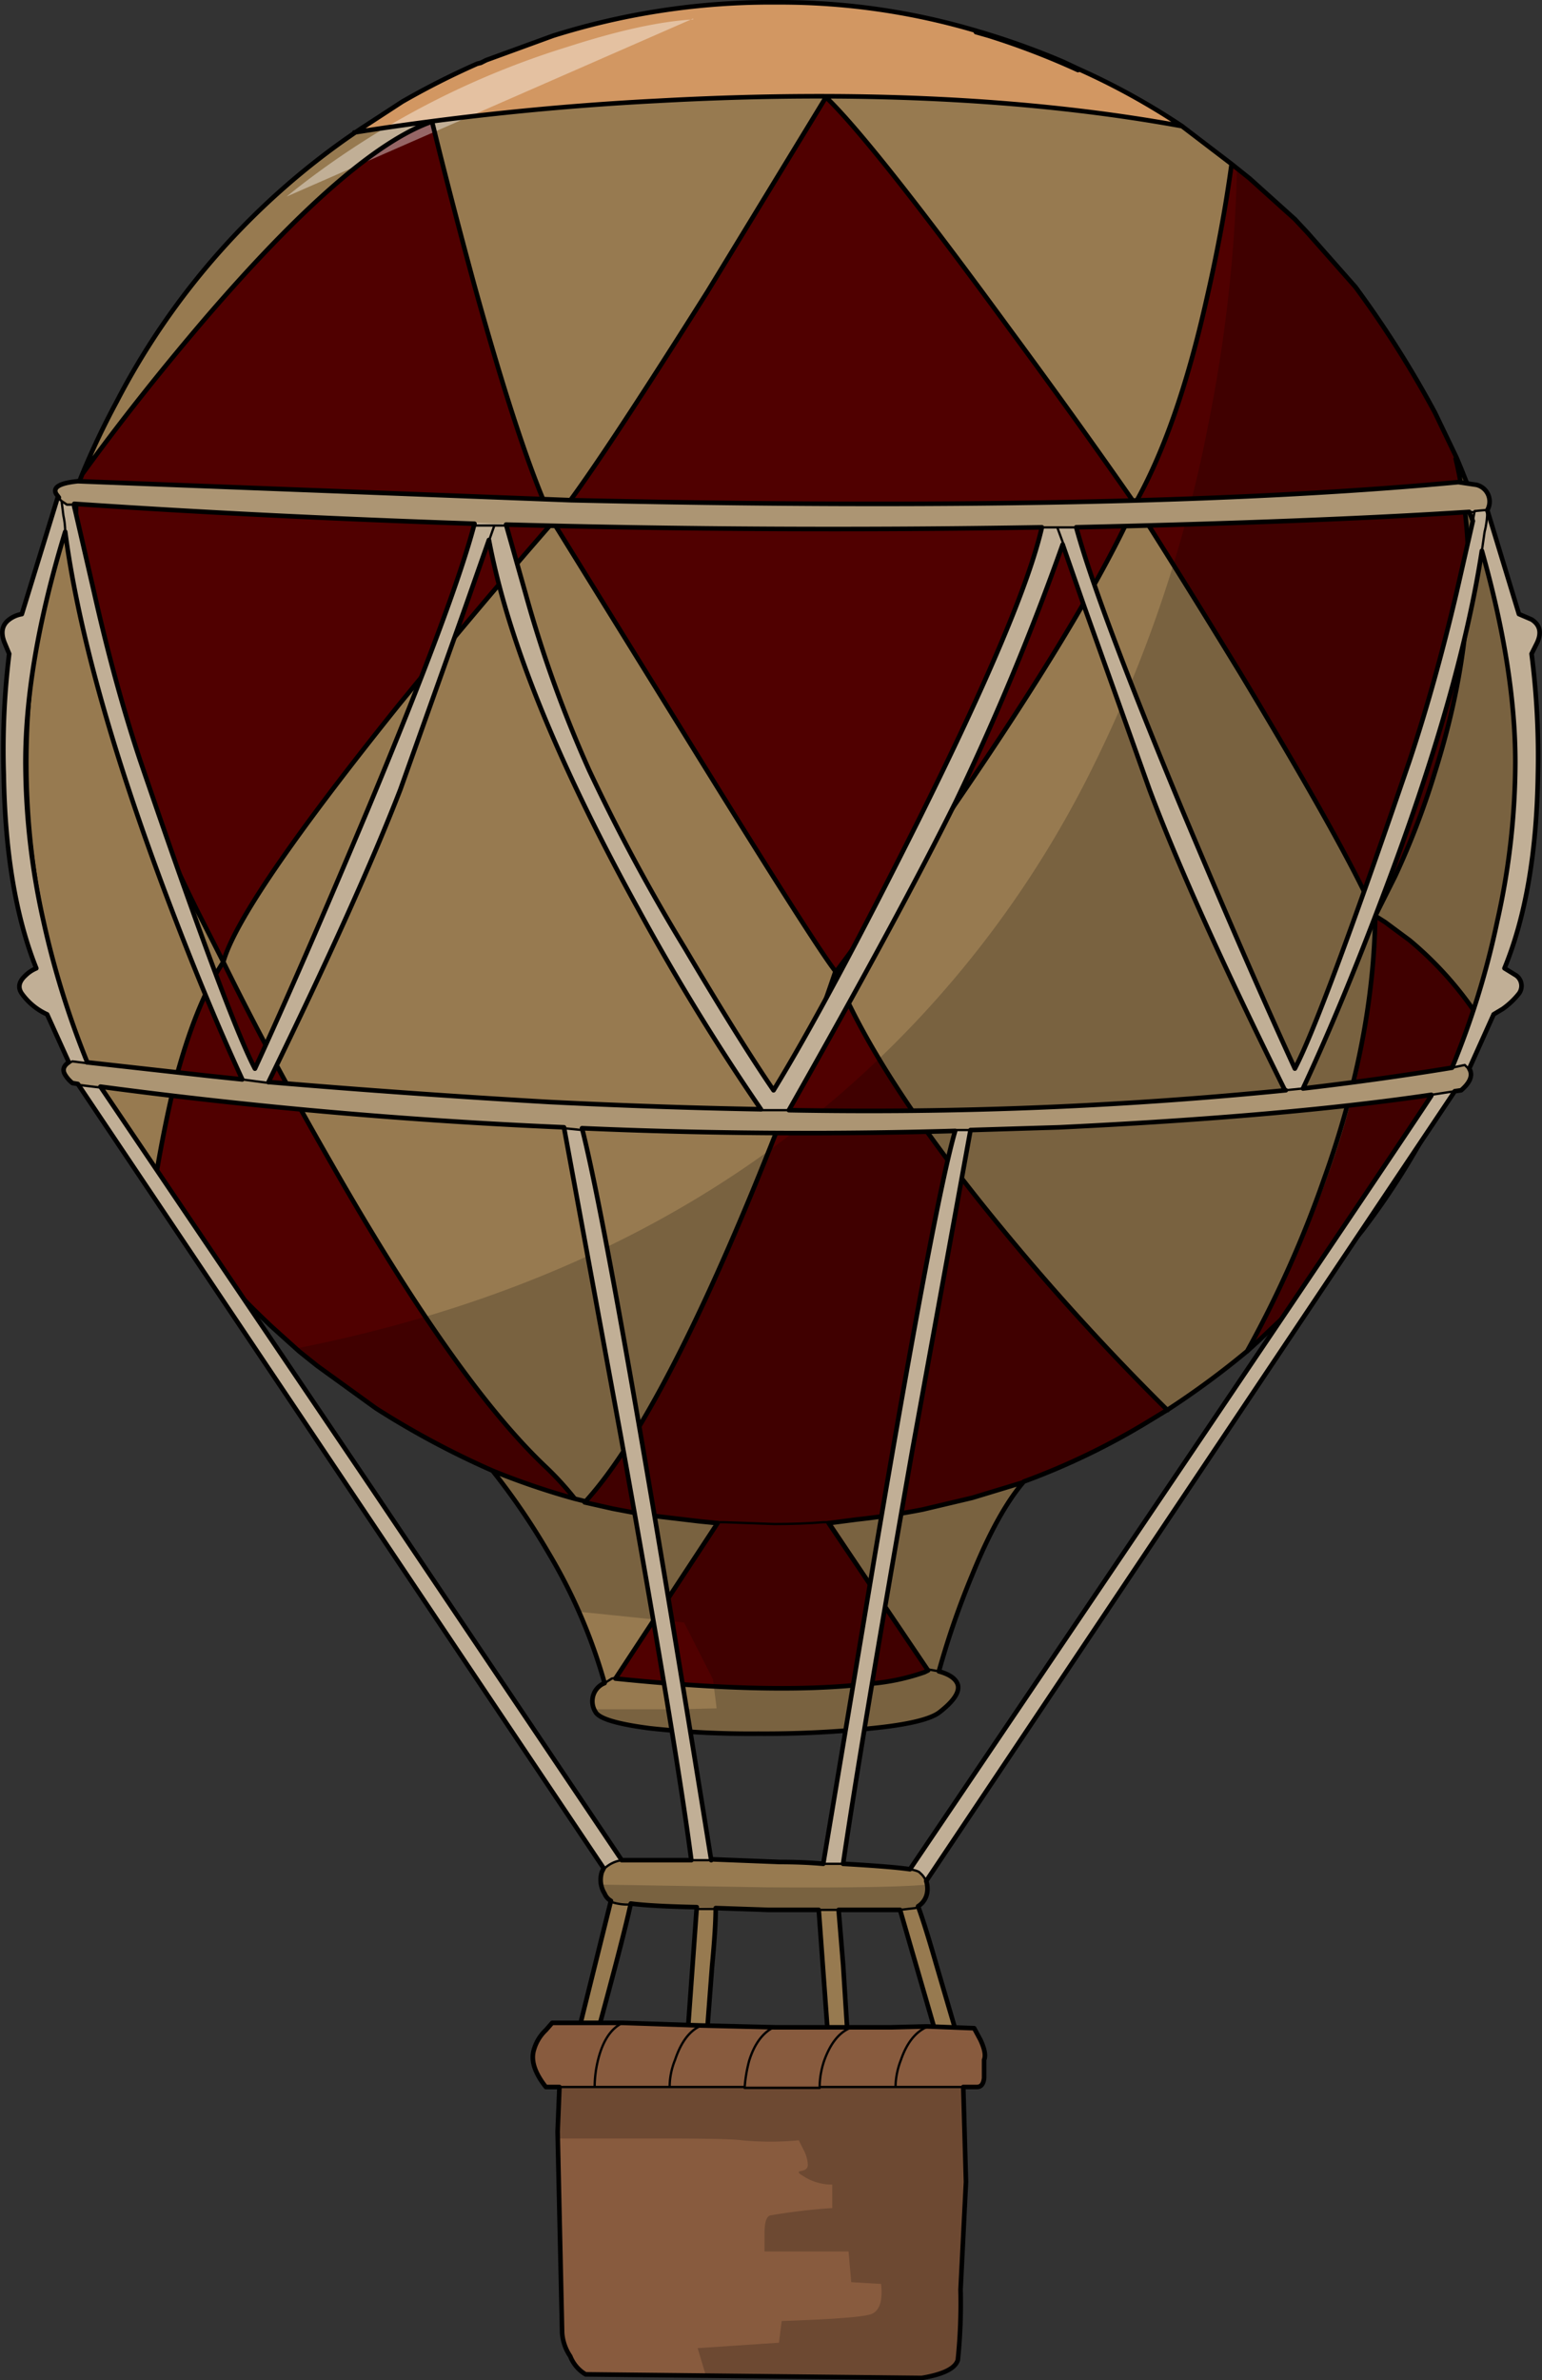 <svg xmlns="http://www.w3.org/2000/svg" width="216.843" height="334.672" viewBox="0 0 216.843 334.672"><rect x="0" y="0" width="216.843" height="334.672" fill="#333333" stroke="none"/><g transform="translate(-64.641 -16.777)"><path d="M162.726,17.1H161.71a102.261,102.261,0,0,0-29.858,4.7l-.381.127a104.339,104.339,0,0,0-10.164,3.812q-5.59,2.541-10.673,5.463l-5.844,3.812-.889.508a383.716,383.716,0,0,1,42.69-4.574q41.674-2.287,73.692,3.685a108.962,108.962,0,0,0-27.063-12.96l-1.779-.508A108.812,108.812,0,0,0,163.616,17.1h-.889Z" transform="translate(10.567 0)" fill="#d29762"/><path d="M156.492,28.137a379.109,379.109,0,0,0-42.563,4.574,99.906,99.906,0,0,0-24.14,22.87A112.49,112.49,0,0,0,67.3,121.268a107.413,107.413,0,0,0,5.59,34.178,116.017,116.017,0,0,0,15.247,29.477q-.381-.635,10.164,10.546l10.164,10.546a104.614,104.614,0,0,0,24.776,14.738l6.607,9.4A82.632,82.632,0,0,1,149,250.609l-.635.254a2.856,2.856,0,0,0-.635,3.812q1.525,2.922,22.87,3.049,21.6.127,25.411-2.922,3.685-2.8,2.414-4.447a3.839,3.839,0,0,0-2.414-1.271q1.271-4.447,2.922-9.148,4.447-12.324,8.894-17.534a99.342,99.342,0,0,0,33.034-19.82l6.861-7.623,6.988-7.877q11.435-14.992,16.771-29.223a100.053,100.053,0,0,0,6.1-36.592,106.932,106.932,0,0,0-11.816-49.3q-4.193-6.353-9.91-13.976-11.435-15.5-18.55-20.964-3.812-2.922-7.369-5.336-31.891-5.845-73.437-3.558Z" transform="translate(0.665 2.812)" fill="#977a50"/><g transform="translate(68.346 17.1)"><path d="M130.139,24.458l-.127.127q4.7-2.033,9.783-3.685a99.438,99.438,0,0,0-9.529,3.558M104.6,205.764l2.414,2.033q17.661,13.722,36.211,18.677a42.581,42.581,0,0,0-4.193-4.574q-12.451-11.943-30.112-42.563L93.8,151q-3.812,6.1-6.861,17.152a137.505,137.505,0,0,0-2.922,14.738l1.271,1.906a8.943,8.943,0,0,1,1.271,1.906l2.922,3.685,3.558,4.193a93.932,93.932,0,0,0,7.623,7.75l3.812,3.43M74.235,82.14l-.635,1.4-.381.889Q72.2,100.944,83,127.626q3.3,8.259,7.5,16.644L93.928,151q2.16-8.259,24.521-35.829Q129.631,101.2,140.3,89.128q-4.447-9.148-11.181-33.669l-5.845-22.616q-10.673,3.812-28.841,24.14Q84.145,68.672,74.235,82.14M212.724,221.519a112.394,112.394,0,0,0,14.1-7.623q-12.2-12.2-22.87-25.03Q186.17,167.521,180.071,152.4q-4.828,14.23-11.562,30.62-13.595,32.907-23.632,43.834a47.57,47.57,0,0,0,9.783,1.906l8.894,1.016L149.2,251.631q22.235,2.287,35.321.889a33.038,33.038,0,0,0,8.131-1.779l.381-.254L179.182,229.65a39.07,39.07,0,0,0,6.1-.635,85,85,0,0,0,13.976-2.8l6.861-2.033,6.734-2.541m51.33-70.769a44.872,44.872,0,0,0-5.336-4.574l-2.033-1.4-.762-.508a116.541,116.541,0,0,1-7.115,37.1,156.115,156.115,0,0,1-11.054,24.14l1.525-1.271,4.828-4.574,2.541-2.541,3.812-4.193,3.43-4.193,3.176-4.447a105.165,105.165,0,0,0,13.087-26.173,48.5,48.5,0,0,0-6.1-7.369m-41.928-64.29q-8.259-11.816-17.788-24.776Q185.408,35.638,178.8,29.286,146.783,82.648,140.3,89l18.169,29.477q18.8,30.239,21.6,33.924,7.877-10.546,17.152-24.14,18.55-26.936,25.03-41.674m24.14-38.116-1.779-1.906-6.353-5.717-2.541-2.033a151.2,151.2,0,0,1-3.43,19.058q-4.066,18.042-10.037,28.714l14.865,23.886q15.374,25.411,18.931,33.924a103.858,103.858,0,0,0,8.386-20.075q7.623-24.14,2.922-44.088-1.4-3.3-3.049-6.48a138.894,138.894,0,0,0-11.181-17.534L246.394,48.6Z" transform="translate(-66.104 -16.072)" fill="#500000"/><path d="M225.752,71.611A188.783,188.783,0,0,1,208.6,121.543a146.614,146.614,0,0,1-39.768,48.408Q139.355,193.2,97.3,201.46a146.413,146.413,0,0,0,13.214,9.656,114.7,114.7,0,0,0,14.611,7.623l2.16,2.922,3.176,4.447a77.885,77.885,0,0,1,6.734,12.324l14.865,1.525,4.066,8,.508,4.066-5.082.127h-12.07v.254l.254.381q.635,1.271,7.623,2.16a135.111,135.111,0,0,0,15.5.762,145.587,145.587,0,0,0,15.882-.762q7.623-.762,9.148-2.16l1.525-1.525a3.871,3.871,0,0,0,.889-1.271,1.577,1.577,0,0,0,0-1.906,5.817,5.817,0,0,0-2.414-1.271,114.36,114.36,0,0,1,4.828-13.849q3.558-8.64,6.988-12.705a108.043,108.043,0,0,0,60.732-56.793,101.8,101.8,0,0,0,6.861-21.218,119,119,0,0,0,2.16-22.87A108.225,108.225,0,0,0,229.818,35.4a207.052,207.052,0,0,1-4.066,36.211Z" transform="translate(-59.565 -12.149)" fill="rgba(0,0,0,0.2)"/><path d="M153.574,19.027q-6.861.381-17.534,3.812A118.3,118.3,0,0,0,96.4,43.93L153.574,18.9Z" transform="translate(-59.808 -16.613)" fill="rgba(255,255,255,0.4)"/><path d="M147.482,185.3H148.5l6.988.254q3.685,0,6.861-.254h.889m15.374,20.964-1.4-.254m-43.961,1.143-.635.127-1.016.635" transform="translate(-50.285 28.405)" fill="none" stroke="#000" stroke-linecap="round" stroke-linejoin="round" stroke-width="0.323"/><path d="M237.091,39.843l2.541,2.033,6.353,5.717,1.779,1.906,6.734,7.623a146.577,146.577,0,0,1,11.181,17.661l3.049,6.353a113.181,113.181,0,0,1,5.717,17.152,110.136,110.136,0,0,1,3.049,25.792,107.648,107.648,0,0,1-5.844,35.194h0a35.3,35.3,0,0,1-1.525,4.193,104.62,104.62,0,0,1-14.738,26.427l-3.43,4.193-3.812,4.193-2.541,2.541-4.828,4.574-1.4,1.271a118.937,118.937,0,0,1-11.181,8.259l-2.922,1.779a99.611,99.611,0,0,1-17.406,8.386q-3.685,4.32-7.242,13.087a114.781,114.781,0,0,0-4.7,13.595q2.287.635,2.668,1.906.381,1.525-2.541,3.812-1.906,1.525-9.529,2.287a149.184,149.184,0,0,1-16.009.762,130.4,130.4,0,0,1-15.247-.762q-6.861-.889-7.623-2.287a2.8,2.8,0,0,1-.254-2.541,2.7,2.7,0,0,1,1.525-1.525,75.465,75.465,0,0,0-7.877-18.3,98.167,98.167,0,0,0-7.877-11.562,121.163,121.163,0,0,1-16.39-8.767l-8.259-5.972-2.541-2.033-3.812-3.43q-3.939-3.685-7.623-7.75l-3.558-4.32-2.8-3.558-2.668-3.812a108.089,108.089,0,0,1-13.087-27.952,108.477,108.477,0,0,1,2.287-70.642l.762-1.906a111.514,111.514,0,0,1,4.828-10.164A103.293,103.293,0,0,1,113.848,35.4h0l.762-.508,5.844-3.812A111.722,111.722,0,0,1,131,25.74l.508-.127.254-.127.508-.254,9.4-3.43a102.261,102.261,0,0,1,29.858-4.7h1.906a97.034,97.034,0,0,1,27.952,4.066,108.137,108.137,0,0,1,12.07,4.32l2.16,1.016a98.433,98.433,0,0,1,14.484,8l6.988,5.336q-1.271,9.275-3.558,19.185Q229.467,77.07,223.5,87.615,230.611,98.8,238.361,111.5q15.374,25.538,18.931,34.051l2.8-5.59a112.867,112.867,0,0,0,5.59-14.611q7.623-24.14,2.922-44.088M215.491,26.629A107.1,107.1,0,0,0,202.913,21.8l-1.779-.508M223.5,87.615q-8.131-11.689-17.788-24.776-19.058-26.046-25.665-32.4L163.4,57.757q-17.788,28.206-21.726,32.4l18.169,29.35q18.677,30.239,21.6,33.924,7.877-10.546,17.152-24.14,18.423-26.936,25.03-41.8ZM271.522,159.4a49.437,49.437,0,0,0-9.4-10.418l-3.43-2.541-1.4-.889q-.254,17.661-7.242,37.1a155.109,155.109,0,0,1-10.8,24.14m-11.181,8.259a333.3,333.3,0,0,1-22.87-25.03q-17.788-21.472-23.886-36.465-4.828,14.23-11.562,30.62-13.595,32.907-23.632,43.834l3.939.889,4.7.889,7.5.889,2.541.254-14.357,21.853q22.234,2.287,35.321.762a30.626,30.626,0,0,0,8.132-1.652l.508-.254-13.976-20.71,1.016-.127,2.922-.381q4.7-.508,9.275-1.4l6.988-1.652,7.115-2.16M132.271,25.231l-.762.381M113.721,35.4a406.5,406.5,0,0,1,42.69-4.447q41.674-2.287,73.692,3.558M75.477,83.422Q83.1,72.877,92.757,61.569q20.329-23.632,31.891-27.7,2.541,10.418,5.845,22.616,6.734,24.394,11.181,33.669-10.673,12.2-21.853,25.919-22.235,27.7-24.522,35.956,6.353,12.96,15.119,28.206,17.534,30.747,30.112,42.69a42.576,42.576,0,0,1,4.193,4.574l1.525.381M85.515,184.05q1.271-8,2.922-14.865Q91.359,158,95.3,152.032l-3.558-6.988q-4.32-8.64-7.623-17.152-10.673-26.681-9.4-42.563M144.722,227.5a103.087,103.087,0,0,1-11.562-3.939" transform="translate(-67.6 -17.1)" fill="none" stroke="#000" stroke-linecap="round" stroke-linejoin="round" stroke-width="0.646"/></g><g transform="translate(64.842 84.439)"><path d="M272.368,70.608l-2.541-.508q-46.375,4.447-124.895,2.668L75.561,70.227q-3.812.254-3.049,1.652l.381.508L67.811,88.9a3.218,3.218,0,0,0-1.906.635q-1.525,1.143-.635,3.3l.635,1.525a110.532,110.532,0,0,0-.762,17.025q.254,16.39,4.574,27.19a4.807,4.807,0,0,0-1.525,1.016,1.926,1.926,0,0,0-.508,2.541,8.926,8.926,0,0,0,3.558,2.922l3.049,6.734q-1.143.762-.508,1.779a4.3,4.3,0,0,0,1.016,1.143h.762l73.946,110.537-.254.381a3.693,3.693,0,0,0,.381,3.049,1.535,1.535,0,0,0,.889.889l-4.447,18.042q1.016,1.906,1.906,1.779a.808.808,0,0,0,.508-.635q3.812-13.976,4.828-18.677,2.922.381,9.148.508L161.2,288.125q1.525,1.779,2.287,1.4a.808.808,0,0,0,.508-.635l.762-10.037.508-8.131,7.5.127,6.988.127,1.271,17.406q1.652,1.525,2.414,1.143a.855.855,0,0,0,.381-.762l-.635-10.037-.635-7.623,8.64-.127,5.082,17.534q1.906,1.016,2.541.508l.254-.889-2.8-9.529q-1.525-5.336-2.541-8.131a2.457,2.457,0,0,0,1.271-1.906v-1.652l74.2-111.046h.889q1.779-1.779,1.271-2.922l-.127-.127,3.43-7.623,1.271-.889a11.011,11.011,0,0,0,2.287-2.16,1.808,1.808,0,0,0-.381-2.541l-1.652-1.016q4.447-10.8,4.7-27.19a113.581,113.581,0,0,0-.889-17.025l.762-1.525q1.016-2.16-.762-3.3l-1.779-.762-4.574-14.611h.127q1.016-2.541-1.4-3.558m-1.143,3.812.508,1.271-2.287,10.037q-3.049,12.96-6.607,23.632-12.324,36.083-16.136,43.2-6.607-14.23-15.882-36.338-11.816-28.46-14.865-39.641,33.415-.762,55.269-2.16M214.05,78.994l3.049,8.894,9.148,25.538q5.844,15.5,19.058,42.309a591.785,591.785,0,0,1-69.88,2.8q15.755-27.571,23.632-43.453a359.434,359.434,0,0,0,14.992-36.211m-20.329,38.879q-12.705,25.411-20.329,37.862-4.7-6.861-12.451-19.948a262.05,262.05,0,0,1-13.468-25.03,174.218,174.218,0,0,1-8.894-24.649l-2.8-9.91q36.846,1.016,75.343.381-2.668,11.689-17.406,41.293m7.369,43.453,12.451-.381q31.764-1.525,52.346-4.574v.127L192.451,265.129q-2.541-.381-9.275-.762,2.414-16.517,9.783-58.445l8.131-44.723M277.7,109.487a104.092,104.092,0,0,1-2.541,22.362,116.276,116.276,0,0,1-6.353,20.583q-10.037,1.652-20.964,2.922,5.463-11.689,11.435-27.571Q269.954,99.577,273,79.756q4.7,16.644,4.7,29.731M130.068,87.761l3.3-9.4q3.939,20.964,20.964,51.838A322.794,322.794,0,0,0,171.614,158.4q-14.357-.254-29.731-1.016-19.82-1.143-39.387-2.8,12.705-26.046,18.423-41.166l9.148-25.665M75.18,73.785v-.508q26.3,1.779,56.285,2.8-2.922,11.181-14.992,40.149-9.275,22.107-15.882,36.465-3.812-7.242-16.136-43.326Q80.9,98.687,77.975,85.728l-2.8-11.562-.127-.508M70.733,132.1a105.833,105.833,0,0,1-2.541-22.489q0-14.1,5.59-32.4,2.668,20.329,14.1,50.822,5.59,14.865,10.8,26.173l-4.828-.508L76.832,151.8a128.086,128.086,0,0,1-6.1-19.82m8,23.251q32.4,4.32,65.179,5.717l8,43.453q7.623,43.2,9.91,59.461h-9.783l-35.321-52.092L78.738,155.1M180.381,264.366l-6.1-.254-9.656-.254q-13.849-85.889-18.3-102.914,26.173,1.143,52.6.381-2.8,9.529-11.181,58.953l-7.369,44.088Z" transform="translate(-64.815 -70.1)" fill="#977a50"/><path d="M197.346,161.452h2.16l12.451-.508q31.764-1.525,52.346-4.574l3.3-.508h.889q1.779-1.779,1.271-2.922l-.762-.762-1.779.381q-10.037,1.652-20.964,2.922l-2.541.254a591.785,591.785,0,0,1-69.88,2.8h-3.812q-14.357-.381-29.731-1.271-19.82-1.016-39.387-2.668L97.1,154.21l-4.828-.508-19.058-2.16-.508.254q-1.143.762-.508,1.779a4.3,4.3,0,0,0,1.016,1.143h.762l3.176.508q32.4,4.32,65.179,5.717l2.541.127q26.046,1.143,52.473.381m73.437-90.844-2.541-.508q-46.375,4.447-124.894,2.668L73.976,70.227q-3.812.254-3.049,1.652l.381.508,1.143.762h1.016q27.7,2.033,56.285,2.922h2.8l1.652.127q36.846,1.016,75.343.381h4.828q33.415-.762,55.269-2.16h.762l1.271-.127h.508a2.56,2.56,0,0,0-1.4-3.685Z" transform="translate(-63.23 -70.1)" fill="rgba(255,255,255,0.2)"/><path d="M146.358,160.584h-2.414l8,43.326q7.623,43.2,9.91,59.461h2.8q-13.849-85.762-18.3-102.787m-67.593-5.845-3.176-.381,73.946,110.283a4.492,4.492,0,0,1,2.541-1.271l-35.321-52.092L78.765,154.612m190.582.635-3.43.508v.127L192.478,264.642a3.7,3.7,0,0,1,1.525.508,2.683,2.683,0,0,1,.889,1.271l74.327-111.173m-68.1,5.463h-2.16q-2.8,9.656-11.181,59.08l-7.369,44.088h2.8q2.414-16.517,9.783-58.445l8.131-44.723m70.134-86.905.508,1.271-2.287,10.037q-3.049,12.96-6.607,23.632-12.324,36.083-16.136,43.2-6.607-14.23-15.882-36.338-11.816-28.46-14.865-39.641h-4.828q-2.668,11.689-17.406,41.293-12.705,25.411-20.329,37.862-4.7-6.861-12.451-19.948a262.05,262.05,0,0,1-13.468-25.03,174.218,174.218,0,0,1-8.894-24.649l-2.8-9.91H134.16l-2.8-.127q-2.922,11.181-14.992,40.149-9.275,22.107-15.882,36.465-3.812-7.242-16.136-43.326Q80.8,98.073,77.875,85.114L75.207,73.679l-.127-.508v-.381H73.937L72.666,71.9,67.584,88.417a3.047,3.047,0,0,0-1.779.635q-1.525,1.143-.635,3.3l.635,1.525a110.532,110.532,0,0,0-.762,17.025q.254,16.39,4.574,27.19a4.807,4.807,0,0,0-1.525,1.016,1.926,1.926,0,0,0-.508,2.541,8.926,8.926,0,0,0,3.558,2.922l3.049,6.734.508-.254,2.033.254a128.086,128.086,0,0,1-6.1-19.82,102.912,102.912,0,0,1-2.541-22.362q0-14.1,5.59-32.4,2.668,20.329,14.1,50.822,5.59,14.865,10.8,26.173l3.812.381q12.705-26.046,18.423-41.166l9.148-25.665,3.3-9.4q3.939,20.964,20.964,51.838a322.8,322.8,0,0,0,17.279,28.206h3.812q15.755-27.444,23.632-43.326A341.107,341.107,0,0,0,214.078,78.38l3.049,8.894,9.148,25.538q5.845,15.5,19.058,42.309l2.541-.254q5.463-11.689,11.435-27.571,10.673-28.206,13.722-48.027,4.7,16.644,4.7,29.731a104.092,104.092,0,0,1-2.541,22.362,116.276,116.276,0,0,1-6.353,20.583l1.779-.381.635.635,3.43-7.623,1.271-.889a11.011,11.011,0,0,0,2.287-2.16,1.808,1.808,0,0,0-.381-2.541l-1.652-1.016q4.447-10.8,4.7-27.19a113.589,113.589,0,0,0-.889-17.025l.762-1.525q1.016-2.16-.762-3.3l-1.779-.762-4.574-14.611h-.254l-1.4.127h-.762Z" transform="translate(-64.842 -69.613)" fill="rgba(255,255,255,0.4)"/><path d="M176.813,227.433a2.867,2.867,0,0,0,.254-2.033q-5.336.508-22.87.381l-23-.381a2.518,2.518,0,0,0,1.016,1.906l.762.508q1.271.254,8,.635l14.484.381,13.214.127a39.985,39.985,0,0,0,6.607-.254,2.274,2.274,0,0,0,1.525-1.271Z" transform="translate(-46.889 -28.084)" fill="rgba(0,0,0,0.2)"/><path d="M271.946,73.652h-.254l-1.4.127-.254,1.4m.254-1.271h-.762m2.541,0a12.792,12.792,0,0,1-.381,2.8l-.381,2.668m-57.174-3.3H211.6l.889,2.414m-.889-2.414h-2.16M199.4,160.811h-2.16m70.261-5.463-3.3.508m2.922-3.812,1.779-.381.635.635m-25.919,2.922,2.541-.254M178.815,263.979h2.668m9.4.762q1.271.254,1.4.508a2.683,2.683,0,0,1,.889,1.271m-1.016,3.43-.508.254-2.16.254m-8.64,0h-2.8M134.092,75.812H132.44l-.762,2.16m.762-2.16h-2.8M72.089,76.828a11.1,11.1,0,0,0-.254-2.414l-.254-2.033L71.2,72m2.033.889h-.889l-.762-.508M96.992,153.7l3.812.508m-28.206-2.8.508-.254,2.033.254m1.906,3.43-3.176-.381m70.9,6.353-2.541-.254m5.59,104.185a4.492,4.492,0,0,1,2.541-1.271m9.783,0h2.8m.635,6.861h-2.8m-9.148-.635a7.548,7.548,0,0,1-2.414-.254l-.381-.127m21.091-111.3h3.812" transform="translate(-63.122 -69.586)" fill="none" stroke="#000" stroke-linecap="round" stroke-linejoin="round" stroke-width="0.323"/><path d="M72.893,72.387l-.381-.508q-.762-1.4,3.049-1.779l69.372,2.668q78.52,1.779,124.767-2.541l2.541.381a2.419,2.419,0,0,1,1.525,3.558h0l4.447,14.611,1.779.762q1.779,1.143.762,3.3l-.762,1.525a113.589,113.589,0,0,1,.889,17.025q-.254,16.39-4.7,27.19l1.652,1.016a1.808,1.808,0,0,1,.381,2.541,11.011,11.011,0,0,1-2.287,2.16l-1.271.762-3.43,7.623.127.254q.508,1.271-1.271,2.8l-.889.127h0L194.865,266.907a3.566,3.566,0,0,1,.127,1.652,2.781,2.781,0,0,1-1.271,1.906q1.016,2.8,2.541,8.131l2.8,9.529-.254.889q-.635.508-2.541-.508l-5.082-17.534h-8.64l.635,7.75.635,10.037a.855.855,0,0,1-.381.762q-.762.381-2.414-1.143l-1.271-17.406h-6.988l-7.5-.254q0,2.8-.508,8.131l-.762,10.037a.6.6,0,0,1-.508.635q-.762.381-2.16-1.271l1.271-17.661q-6.353-.127-9.275-.508-1.016,4.7-4.828,18.677a.808.808,0,0,1-.508.635q-.889.127-1.906-1.779l4.447-17.915a2.064,2.064,0,0,1-.889-1.016,3.638,3.638,0,0,1-.381-3.049l.254-.508L75.561,154.845l-.762-.127a4.3,4.3,0,0,1-1.016-1.143q-.635-1.016.508-1.779l-3.049-6.734a8.926,8.926,0,0,1-3.558-2.922q-.889-1.271.508-2.541a4.806,4.806,0,0,1,1.525-1.016q-4.32-10.8-4.574-27.19a111.535,111.535,0,0,1,.762-17.025l-.635-1.525q-.889-2.16.635-3.3a4.057,4.057,0,0,1,1.779-.762L72.766,72.26Zm198.84,3.3-.508-1.271q-21.853,1.4-55.269,2.16,3.049,11.181,14.865,39.641,9.275,22.107,15.882,36.465,3.812-7.242,16.136-43.326,3.558-10.673,6.607-23.632l2.287-10.037Zm-26.427,80.044q-13.214-26.681-19.058-42.309L217.1,87.761l-3.049-8.767a365.378,365.378,0,0,1-14.992,36.083q-7.877,15.882-23.505,43.453a593.371,593.371,0,0,0,69.88-2.8ZM211.128,76.58q-2.668,11.689-17.406,41.293-12.705,25.411-20.329,37.862-4.7-6.861-12.451-19.948a262.05,262.05,0,0,1-13.468-25.03,174.218,174.218,0,0,1-8.894-24.649l-2.8-9.91q36.846,1.016,75.343.381Zm54.76,79.79q-20.583,3.049-52.346,4.574l-12.451.381-8.131,44.723q-7.369,41.928-9.783,58.445,6.734.381,9.4.762Q261.7,162.977,265.889,156.5h0Zm2.922-3.812a116.276,116.276,0,0,0,6.353-20.583,102.914,102.914,0,0,0,2.541-22.362q0-13.087-4.7-29.731-3.049,19.82-13.722,48.027-5.972,15.882-11.435,27.571Q258.774,154.21,268.811,152.558ZM102.37,154.591q12.705-26.046,18.55-41.166l9.148-25.665,3.3-9.4q3.939,20.964,20.964,51.838A322.8,322.8,0,0,0,171.614,158.4q-14.357-.254-29.731-1.016-19.821-1.143-39.387-2.8ZM75.18,74.166l-.127-.508v-.381q26.173,1.779,56.285,2.8-2.922,11.181-14.992,40.149-9.275,22.107-15.882,36.465-3.812-7.242-16.136-43.326-3.558-10.673-6.48-23.632Zm1.652,77.5a123.792,123.792,0,0,1-6.1-19.693,102.912,102.912,0,0,1-2.541-22.362q0-14.1,5.59-32.4,2.668,20.329,14.1,50.822,5.59,14.865,10.8,26.173l-4.828-.508L76.832,151.8Zm67.085,9.275q-32.78-1.4-65.179-5.717l38.116,56.412,35.194,52.346h9.783q-2.16-16.517-9.91-59.589l-8-43.453Zm20.71,102.914,9.656.381q3.3,0,6.1.254l7.369-44.088q8.386-49.424,11.181-58.953-26.427.762-52.473-.381,4.32,17.025,18.169,102.914Z" transform="translate(-64.815 -70.1)" fill="none" stroke="#000" stroke-linecap="round" stroke-linejoin="round" stroke-width="0.646"/></g><g transform="translate(139.568 301.194)"><path d="M179.108,241.208l-5.082.127H157.89v-.127h-.254l-10.164-.127h-.127l-10.927-.381H126.38l-.889,1.016a6.066,6.066,0,0,0-1.652,2.668q-.762,2.287,1.652,5.336H127.4l-.254,6.226.635,28.333a6.7,6.7,0,0,0,1.143,3.3,5.137,5.137,0,0,0,2.16,2.541l47.264.508q4.574-.762,5.082-2.541a77.98,77.98,0,0,0,.381-9.91l.762-15.12-.381-13.341H186.1q.889,0,1.016-1.271v-2.541q.381-.889-.508-2.8l-.889-1.652-6.353-.254h-.254Z" transform="translate(-123.656 -240.7)" fill="#885b3e"/><path d="M160.632,259.643q-.635.127.254.635a7.4,7.4,0,0,0,4.193,1.271v3.3a84.761,84.761,0,0,0-8.64,1.016q-.889.127-.889,2.541v2.541h11.816l.381,4.32,4.193.254q.381,3.43-1.271,4.193-1.4.635-12.705,1.016l-.381,3.049-11.435.762,1.143,3.812,30.239.254q4.574-.762,5.082-2.541a76.424,76.424,0,0,0,.381-9.783l.762-15.247-.381-13.341H126.581l-.381,6.353.127,1.016h14.992q9.4,0,11.054.254a41.529,41.529,0,0,0,8,0l.635,1.271a5.04,5.04,0,0,1,.635,2.16Q161.648,259.516,160.632,259.643Z" transform="translate(-122.968 -238.806)" fill="rgba(0,0,0,0.2)"/><path d="M156.966,241.208q-2.541,1.143-3.685,4.828a19.9,19.9,0,0,0-.635,3.812h10.546a11.991,11.991,0,0,1,.635-3.812q1.271-3.558,3.558-4.574m-4.193,8.259h10.673a10.887,10.887,0,0,1,.762-3.812q1.271-3.685,3.812-4.7m5.082,8.513h-9.656m-47.264,0h4.955a16.219,16.219,0,0,1,.508-3.939q1.016-3.939,3.43-5.082m-3.939,9.021H142.1a10.2,10.2,0,0,1,.762-3.812q1.271-3.812,3.685-4.828m6.1,8.64H142.1" transform="translate(-122.86 -240.7)" fill="none" stroke="#000" stroke-linecap="round" stroke-linejoin="round" stroke-width="0.323"/><path d="M127.142,255.947l.635,28.333a6.7,6.7,0,0,0,1.143,3.3,5.137,5.137,0,0,0,2.16,2.541l47.264.508q4.574-.762,5.082-2.541a77.98,77.98,0,0,0,.381-9.91l.762-15.119-.381-13.341H186.1q.889,0,1.016-1.271v-2.541q.381-.889-.508-2.8l-.889-1.652-6.607-.254-5.082.127H157.762l-10.418-.254L136.29,240.7h-9.91l-.889,1.016a6.066,6.066,0,0,0-1.652,2.668q-.762,2.287,1.652,5.336H127.4l-.254,6.226Z" transform="translate(-123.656 -240.7)" fill="none" stroke="#000" stroke-linecap="round" stroke-linejoin="round" stroke-width="0.646"/></g></g></svg>